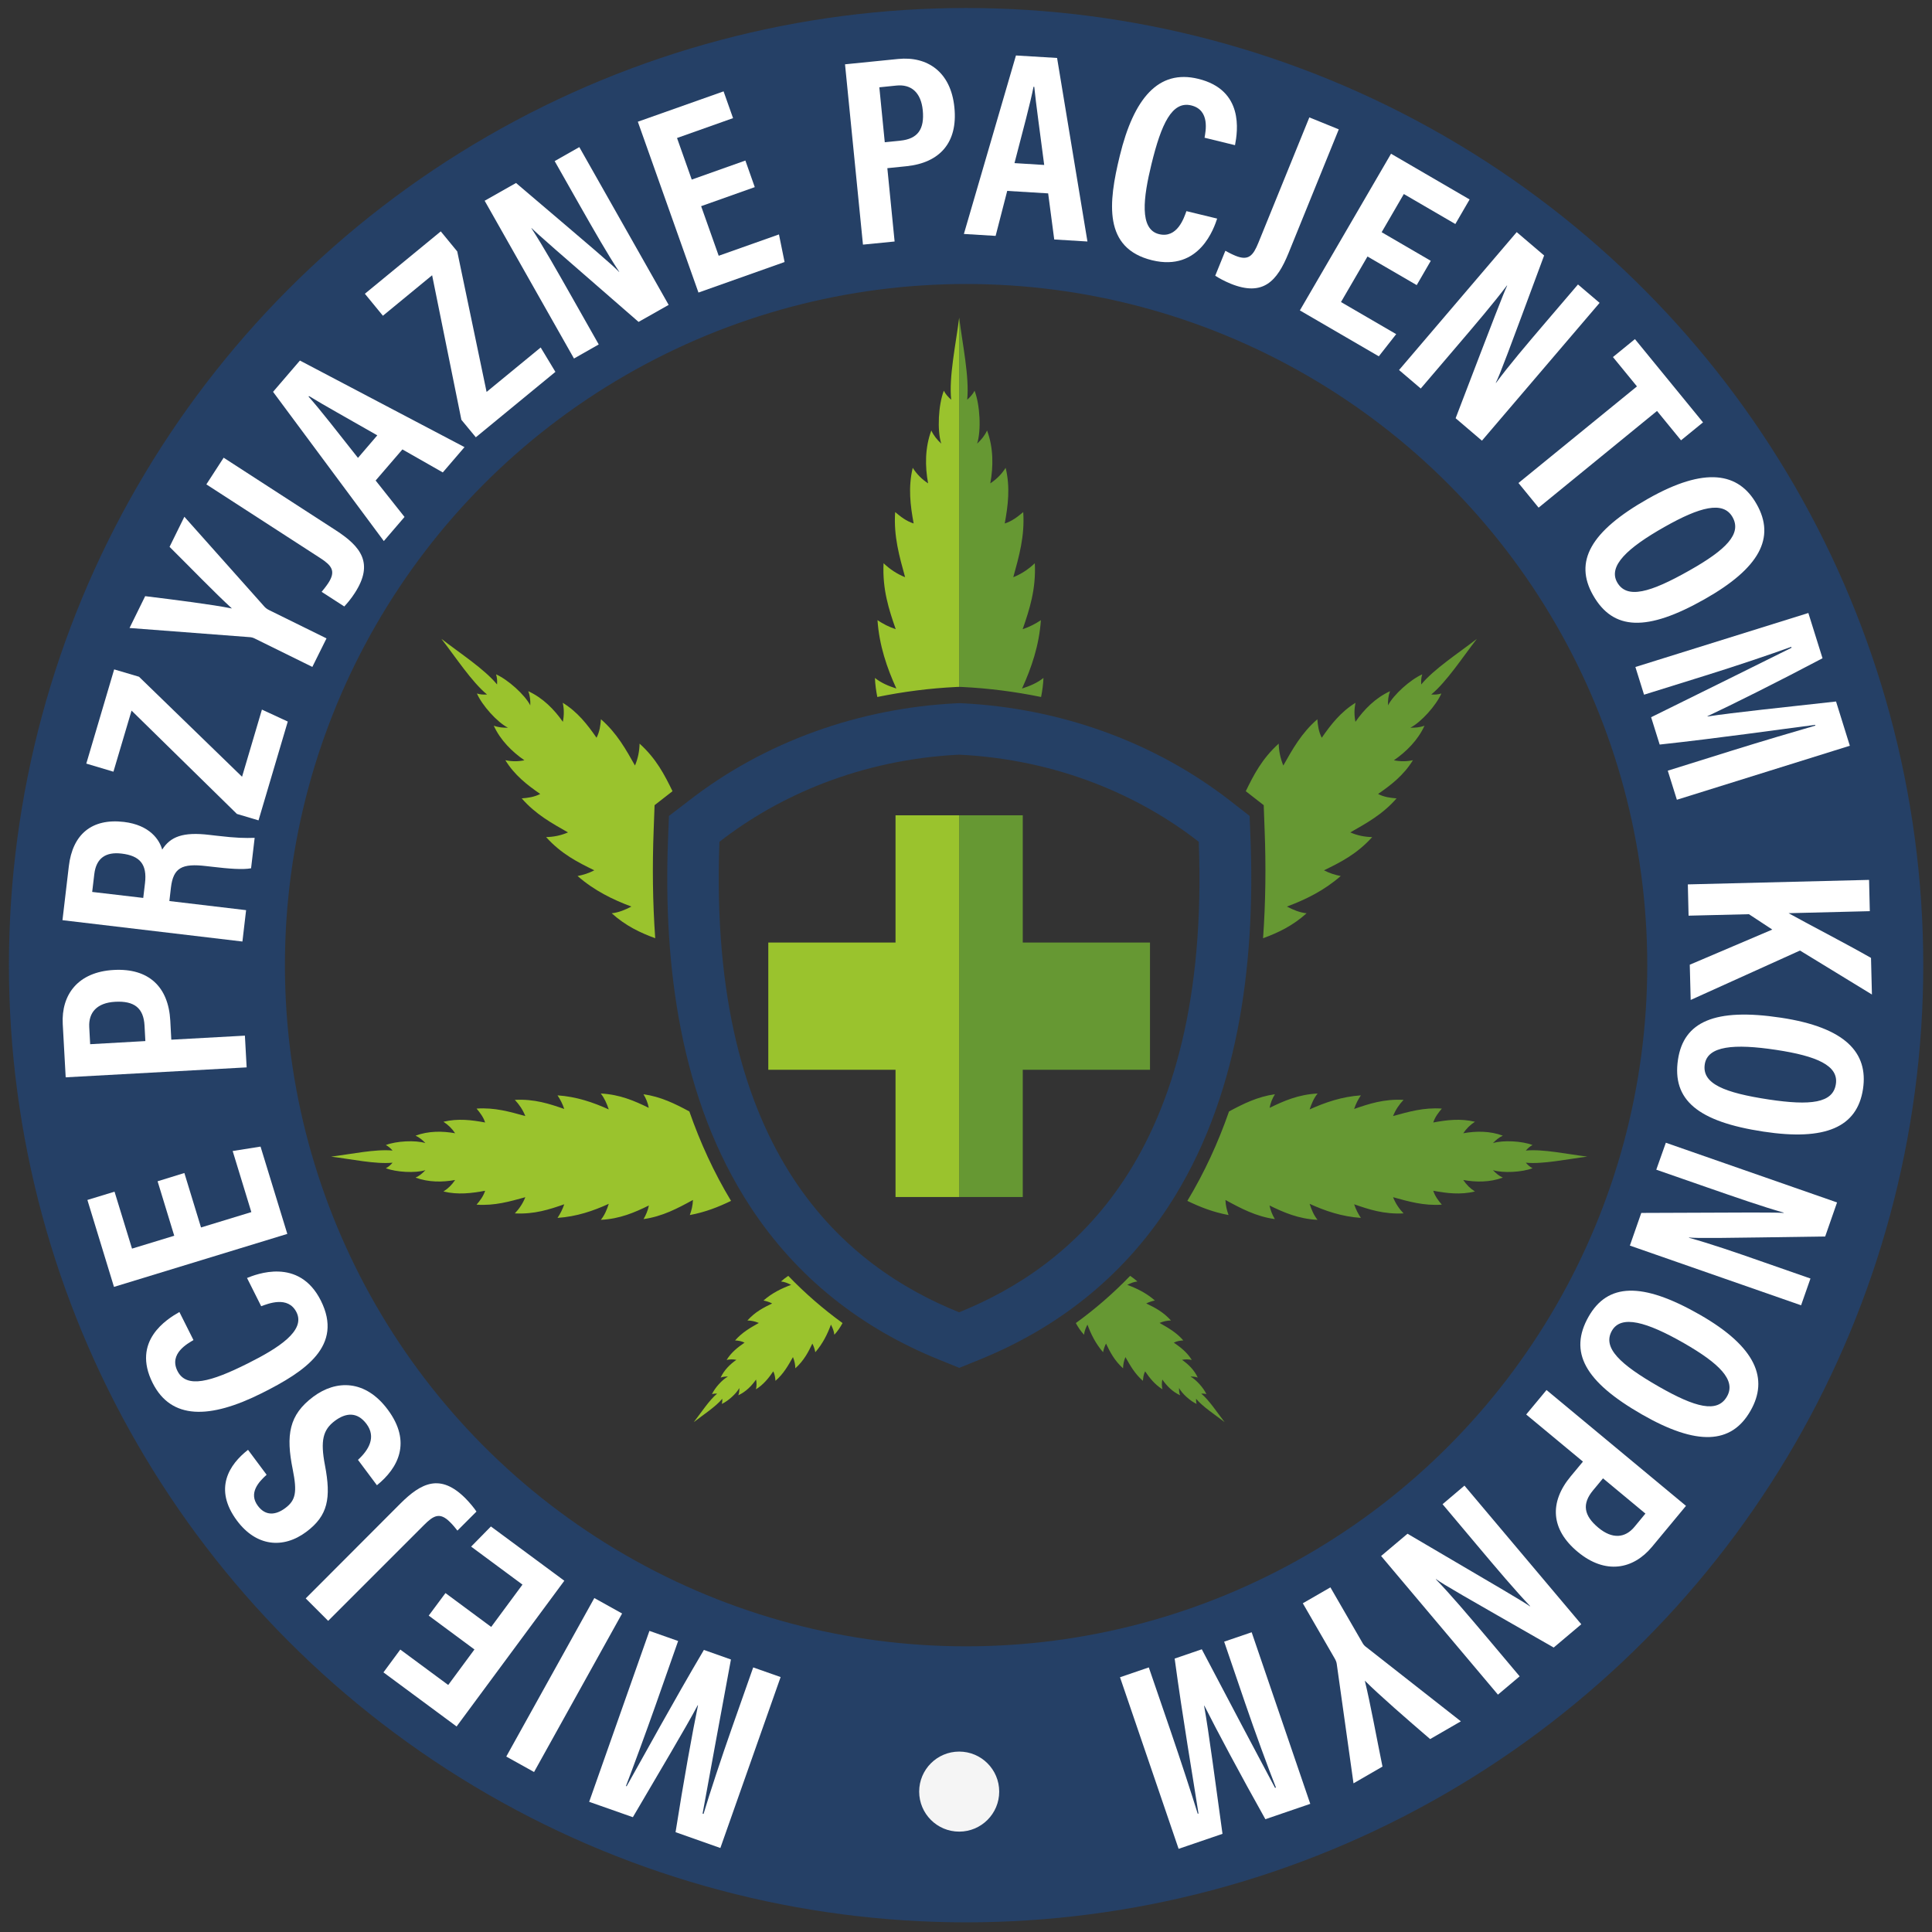 <?xml version="1.0" encoding="utf-8"?>
<!-- Generator: Adobe Illustrator 28.0.0, SVG Export Plug-In . SVG Version: 6.00 Build 0)  -->
<svg version="1.1" id="Warstwa_1" xmlns="http://www.w3.org/2000/svg" xmlns:xlink="http://www.w3.org/1999/xlink" x="0px" y="0px"
	 viewBox="0 0 210 210" style="enable-background:new 0 0 210 210;" xml:space="preserve">
<rect x="0" y="0" width="210" height="210" fill="#333333" stroke="none"/>
<style type="text/css">
	.st0{fill-rule:evenodd;clip-rule:evenodd;fill:#254065;}
	.st1{fill-rule:evenodd;clip-rule:evenodd;fill:#669833;}
	.st2{fill-rule:evenodd;clip-rule:evenodd;fill:#9AC32D;}
	.st3{fill-rule:evenodd;clip-rule:evenodd;fill:none;stroke:#254066;stroke-width:30;stroke-miterlimit:10;}
	.st4{fill:#FFFFFF;}
	.st5{fill:#F5F5F5;}
</style>
<g>
	<g>
		<g>
			<path class="st0" d="M72.71,88.69l-0.1,2.6c-0.52,13.63,1.31,28.21,8.93,39.85c5.07,7.75,12.08,13.25,20.63,16.69l2.1,0.85
				l2.1-0.85c8.54-3.45,15.56-8.95,20.63-16.69c7.62-11.65,9.44-26.23,8.93-39.85l-0.1-2.6l-2.05-1.6
				c-8.36-6.52-18.67-10.13-29.22-10.65l-0.27-0.01l-0.27,0.01c-10.56,0.52-20.87,4.13-29.22,10.65L72.71,88.69z M78.2,91.5
				c6.42-5.01,15.35-8.94,26.05-9.47c10.7,0.52,19.63,4.46,26.05,9.47c1.3,34.22-13.99,46.27-26.05,51.14
				C92.19,137.78,76.91,125.72,78.2,91.5z"/>
			<path class="st1" d="M138.99,80.83c-1.83,1.65-2.72,3.41-3.58,5.17l1.95,1.52l0.1,2.73c0.15,3.86,0.11,7.8-0.17,11.73
				c1.62-0.59,3.21-1.34,4.73-2.71c-0.75-0.08-1.45-0.37-2.14-0.73c2.01-0.75,4.03-1.73,5.85-3.32c-0.62-0.12-1.23-0.31-1.82-0.62
				c1.79-0.87,3.57-1.76,5.24-3.61c-0.81-0.02-1.6-0.17-2.38-0.51c1.75-1,3.52-1.96,5.03-3.7c-0.66-0.05-1.36-0.14-2.01-0.48
				c1.42-0.98,2.79-2.04,3.79-3.67c-0.68,0.15-1.38,0.15-2.07,0.01c1.34-0.93,2.6-2.17,3.33-3.76c-0.51,0.19-1.03,0.23-1.54,0.22
				c1.17-0.6,2.81-2.43,3.37-3.72c-0.36,0.12-0.72,0.13-1.1,0.11c1.68-1.39,3.39-4.03,4.96-6.05c-2.02,1.57-4.66,3.27-6.05,4.96
				c-0.02-0.37-0.01-0.74,0.11-1.1c-1.29,0.57-3.12,2.21-3.72,3.37c-0.02-0.52,0.03-1.03,0.22-1.54c-1.59,0.73-2.83,1.99-3.76,3.33
				c-0.14-0.7-0.14-1.39,0.01-2.07c-1.62,1-2.68,2.37-3.67,3.8c-0.34-0.65-0.43-1.35-0.48-2.01c-1.74,1.51-2.71,3.28-3.7,5.03
				C139.17,82.43,139.01,81.64,138.99,80.83 M143.22,118.86c-2.06,0.1-3.67,0.8-5.22,1.56c0.1-0.56,0.31-1.04,0.58-1.48
				c-1.88,0.26-3.45,1.04-4.99,1.87c-1.18,3.38-2.67,6.64-4.53,9.72c1.36,0.66,2.8,1.23,4.48,1.54c-0.19-0.52-0.32-1.05-0.34-1.64
				c1.66,0.91,3.33,1.8,5.37,2.08c-0.26-0.44-0.47-0.93-0.58-1.48c1.55,0.76,3.16,1.46,5.22,1.56c-0.41-0.51-0.66-1.11-0.86-1.74
				c1.68,0.77,3.5,1.39,5.57,1.53c-0.3-0.45-0.55-0.94-0.73-1.48c1.61,0.56,3.23,1.1,5.37,0.99c-0.48-0.5-0.87-1.08-1.14-1.76
				c1.67,0.46,3.33,0.95,5.3,0.81c-0.37-0.43-0.74-0.91-0.93-1.51c1.46,0.27,2.94,0.46,4.53,0.08c-0.51-0.32-0.93-0.74-1.27-1.25
				c1.38,0.25,2.89,0.26,4.3-0.26c-0.43-0.19-0.76-0.48-1.07-0.81c1.07,0.34,3.17,0.23,4.3-0.21c-0.29-0.14-0.52-0.36-0.73-0.6
				c1.86,0.18,4.5-0.39,6.68-0.66c-2.18-0.27-4.82-0.84-6.68-0.66c0.21-0.24,0.44-0.45,0.73-0.6c-1.13-0.44-3.23-0.55-4.3-0.21
				c0.3-0.32,0.64-0.61,1.07-0.81c-1.41-0.52-2.92-0.51-4.3-0.26c0.34-0.51,0.76-0.92,1.27-1.25c-1.59-0.38-3.07-0.19-4.53,0.08
				c0.19-0.6,0.56-1.07,0.93-1.51c-1.97-0.14-3.63,0.35-5.3,0.81c0.27-0.68,0.66-1.25,1.14-1.76c-2.14-0.11-3.76,0.43-5.37,0.99
				c0.18-0.55,0.43-1.03,0.73-1.48c-2.07,0.14-3.89,0.77-5.57,1.53C142.56,119.96,142.81,119.36,143.22,118.86z M127.28,143.53
				c-0.86-0.95-1.77-1.41-2.69-1.85c0.31-0.16,0.62-0.25,0.94-0.32c-0.93-0.82-1.97-1.32-3-1.7c0.35-0.18,0.71-0.33,1.1-0.37
				c-0.26-0.23-0.52-0.43-0.79-0.61c-1.82,1.89-3.79,3.6-5.9,5.13c0.23,0.43,0.51,0.86,0.89,1.27c0.04-0.39,0.19-0.75,0.37-1.1
				c0.38,1.03,0.89,2.07,1.7,3c0.06-0.32,0.16-0.63,0.32-0.94c0.44,0.92,0.9,1.83,1.85,2.69c0.01-0.41,0.09-0.82,0.26-1.22
				c0.51,0.9,1.01,1.81,1.9,2.58c0.03-0.34,0.07-0.7,0.24-1.03c0.5,0.73,1.05,1.43,1.88,1.95c-0.08-0.35-0.08-0.71-0.01-1.06
				c0.48,0.69,1.11,1.33,1.93,1.71c-0.1-0.26-0.12-0.53-0.11-0.79c0.31,0.6,1.24,1.44,1.91,1.73c-0.06-0.18-0.07-0.37-0.06-0.56
				c0.71,0.86,2.07,1.74,3.1,2.54c-0.81-1.04-1.68-2.39-2.54-3.1c0.19-0.01,0.38,0,0.56,0.06c-0.29-0.66-1.13-1.6-1.73-1.91
				c0.27-0.01,0.53,0.01,0.79,0.11c-0.37-0.82-1.02-1.45-1.71-1.93c0.36-0.07,0.71-0.07,1.06,0.01c-0.51-0.83-1.22-1.38-1.95-1.88
				c0.33-0.17,0.69-0.22,1.03-0.24c-0.77-0.89-1.68-1.39-2.58-1.9C126.46,143.62,126.86,143.54,127.28,143.53z M104.26,34.53v40.13
				l0.29,0.01c2.9,0.14,5.78,0.51,8.61,1.09c0.13-0.65,0.23-1.34,0.26-2.07c-0.67,0.54-1.48,0.88-2.33,1.15
				c1.02-2.24,1.86-4.67,2.05-7.43c-0.6,0.4-1.25,0.74-1.98,0.98c0.74-2.15,1.46-4.32,1.32-7.17c-0.67,0.64-1.44,1.16-2.34,1.52
				c0.61-2.23,1.26-4.44,1.08-7.08c-0.58,0.49-1.21,0.99-2.01,1.24c0.36-1.95,0.61-3.92,0.1-6.05c-0.43,0.68-0.99,1.24-1.67,1.69
				c0.34-1.84,0.35-3.86-0.35-5.75c-0.26,0.57-0.64,1.02-1.08,1.43c0.46-1.43,0.31-4.24-0.28-5.75c-0.19,0.38-0.48,0.69-0.8,0.98
				C105.38,40.96,104.62,37.44,104.26,34.53z"/>
			<path class="st2" d="M69.52,80.83c1.83,1.65,2.72,3.41,3.58,5.17l-1.95,1.52l-0.1,2.73c-0.15,3.86-0.11,7.8,0.17,11.73
				c-1.62-0.59-3.21-1.34-4.73-2.71c0.75-0.08,1.45-0.37,2.14-0.73c-2.01-0.75-4.03-1.73-5.85-3.32c0.62-0.12,1.23-0.31,1.82-0.62
				c-1.78-0.87-3.57-1.76-5.24-3.61c0.81-0.02,1.6-0.17,2.38-0.51c-1.75-1-3.52-1.96-5.03-3.7c0.66-0.05,1.36-0.14,2.01-0.48
				c-1.42-0.98-2.79-2.04-3.79-3.67c0.68,0.15,1.38,0.15,2.07,0.01c-1.34-0.93-2.6-2.17-3.33-3.76c0.51,0.19,1.03,0.23,1.54,0.22
				c-1.17-0.6-2.81-2.43-3.37-3.72c0.36,0.12,0.72,0.13,1.1,0.11c-1.68-1.39-3.39-4.03-4.96-6.05c2.02,1.57,4.66,3.27,6.05,4.96
				c0.02-0.37,0.01-0.74-0.11-1.1c1.29,0.57,3.12,2.21,3.72,3.37c0.02-0.52-0.02-1.03-0.22-1.54c1.59,0.73,2.83,1.99,3.76,3.33
				c0.14-0.7,0.14-1.39-0.01-2.07c1.62,1,2.68,2.37,3.67,3.8c0.34-0.65,0.43-1.35,0.48-2.01c1.74,1.51,2.71,3.28,3.7,5.03
				C69.35,82.43,69.5,81.64,69.52,80.83 M65.3,118.86c2.06,0.1,3.67,0.8,5.22,1.56c-0.11-0.56-0.31-1.04-0.58-1.48
				c1.88,0.26,3.45,1.04,4.99,1.87c1.18,3.38,2.67,6.64,4.53,9.72c-1.36,0.66-2.8,1.23-4.48,1.54c0.19-0.52,0.32-1.05,0.34-1.64
				c-1.66,0.91-3.33,1.8-5.37,2.08c0.26-0.44,0.47-0.93,0.58-1.48c-1.55,0.76-3.16,1.46-5.22,1.56c0.41-0.51,0.66-1.11,0.86-1.74
				c-1.68,0.77-3.5,1.39-5.57,1.53c0.3-0.45,0.55-0.94,0.73-1.48c-1.61,0.56-3.23,1.1-5.37,0.99c0.48-0.5,0.87-1.08,1.14-1.76
				c-1.67,0.46-3.33,0.95-5.3,0.81c0.37-0.43,0.74-0.91,0.93-1.51c-1.46,0.27-2.94,0.46-4.53,0.08c0.51-0.32,0.93-0.74,1.27-1.25
				c-1.38,0.25-2.89,0.26-4.3-0.26c0.43-0.19,0.76-0.48,1.07-0.81c-1.07,0.34-3.17,0.23-4.3-0.21c0.29-0.14,0.52-0.36,0.73-0.6
				c-1.86,0.18-4.5-0.39-6.68-0.66c2.18-0.27,4.82-0.84,6.68-0.66c-0.21-0.24-0.44-0.45-0.73-0.6c1.13-0.44,3.23-0.55,4.3-0.21
				c-0.3-0.32-0.64-0.61-1.07-0.81c1.41-0.52,2.92-0.51,4.3-0.26c-0.34-0.51-0.76-0.92-1.27-1.25c1.59-0.38,3.07-0.19,4.53,0.08
				c-0.19-0.6-0.56-1.07-0.93-1.51c1.97-0.14,3.63,0.35,5.3,0.81c-0.27-0.68-0.66-1.25-1.14-1.76c2.14-0.11,3.76,0.43,5.37,0.99
				c-0.18-0.55-0.43-1.03-0.73-1.48c2.07,0.14,3.89,0.77,5.57,1.53C65.96,119.96,65.7,119.36,65.3,118.86z M81.24,143.53
				c0.86-0.95,1.77-1.41,2.69-1.85c-0.31-0.16-0.62-0.25-0.94-0.32c0.93-0.82,1.97-1.32,3-1.7c-0.35-0.18-0.71-0.33-1.1-0.37
				c0.26-0.23,0.52-0.43,0.79-0.61c1.82,1.89,3.79,3.6,5.9,5.13c-0.23,0.43-0.51,0.86-0.89,1.27c-0.04-0.39-0.19-0.75-0.37-1.1
				c-0.38,1.03-0.89,2.07-1.7,3c-0.06-0.32-0.16-0.63-0.32-0.94c-0.44,0.92-0.9,1.83-1.85,2.69c-0.01-0.41-0.09-0.82-0.26-1.22
				c-0.51,0.9-1.01,1.81-1.9,2.58c-0.03-0.34-0.07-0.7-0.24-1.03c-0.5,0.73-1.05,1.43-1.88,1.95c0.08-0.35,0.08-0.71,0.01-1.06
				c-0.48,0.69-1.11,1.33-1.93,1.71c0.1-0.26,0.12-0.53,0.11-0.79c-0.31,0.6-1.24,1.44-1.91,1.73c0.06-0.18,0.07-0.37,0.06-0.56
				c-0.71,0.86-2.07,1.74-3.1,2.54c0.81-1.04,1.68-2.39,2.54-3.1c-0.19-0.01-0.38,0-0.56,0.06c0.29-0.66,1.13-1.6,1.73-1.91
				c-0.27-0.01-0.53,0.01-0.79,0.11c0.38-0.82,1.02-1.45,1.71-1.93c-0.36-0.07-0.71-0.07-1.06,0.01c0.51-0.83,1.22-1.38,1.95-1.88
				c-0.33-0.17-0.69-0.22-1.03-0.24c0.78-0.89,1.68-1.39,2.58-1.9C82.06,143.62,81.65,143.54,81.24,143.53z M104.26,34.53v40.13
				l-0.29,0.01c-2.9,0.14-5.78,0.51-8.61,1.09c-0.13-0.65-0.23-1.34-0.26-2.07c0.67,0.54,1.48,0.88,2.33,1.15
				c-1.02-2.24-1.86-4.67-2.05-7.43c0.6,0.4,1.25,0.74,1.98,0.98c-0.74-2.15-1.46-4.32-1.32-7.17c0.67,0.64,1.44,1.16,2.34,1.52
				c-0.61-2.23-1.26-4.44-1.08-7.08c0.58,0.49,1.21,0.99,2.01,1.24c-0.36-1.95-0.61-3.92-0.1-6.05c0.43,0.68,0.99,1.24,1.67,1.69
				c-0.34-1.84-0.35-3.86,0.35-5.75c0.26,0.57,0.64,1.02,1.08,1.43c-0.46-1.43-0.31-4.24,0.28-5.75c0.19,0.38,0.48,0.69,0.8,0.98
				C103.13,40.96,103.89,37.44,104.26,34.53z"/>
			<polygon class="st1" points="104.26,88.62 111.17,88.62 111.17,102.45 125,102.45 125,116.28 111.17,116.28 111.17,130.11 
				104.26,130.11 			"/>
			<polygon class="st2" points="104.26,88.62 97.34,88.62 97.34,102.45 83.51,102.45 83.51,116.28 97.34,116.28 97.34,130.11 
				104.26,130.11 			"/>
		</g>
		<circle class="st3" cx="105.01" cy="104.91" r="89.04"/>
		<g>
			<path class="st4" d="M71.29,185.26c-1.12,3.17-2.45,6.78-3.25,8.87l0.07,0.03c1.87-3.31,5.09-9.22,8.4-14.82l2.94,1.04
				c-1.09,5.92-2.4,12.95-3.08,16.75l0.1,0.04c0.66-2.21,1.95-6.13,3.08-9.34l2.32-6.59l2.98,1.05l-6.55,18.58l-4.87-1.72
				c0.86-5.47,1.85-10.95,2.44-13.79l-0.03-0.01c-1.26,2.39-4.37,7.59-7.05,12.17l-4.75-1.67l6.55-18.58l3.12,1.1L71.29,185.26z"/>
			<path class="st4" d="M55.03,190.93l9.57-17.23l3.02,1.68l-9.57,17.23L55.03,190.93z"/>
			<path class="st4" d="M48.42,173.16l4.97,3.68l3.4-4.6l-5.58-4.13l2.15-2.19l7.98,5.9l-11.71,15.84l-7.95-5.88l1.83-2.48
				l5.21,3.85l2.85-3.86l-4.97-3.68L48.42,173.16z"/>
			<path class="st4" d="M43.5,163.45c2.3-2.3,4.37-3.31,7.09-0.59c0.53,0.54,0.95,1.07,1.2,1.44l-2.07,2.07
				c-0.2-0.25-0.46-0.59-0.81-0.93c-1.09-1.09-1.77-0.74-2.84,0.34l-10.4,10.4l-2.44-2.44L43.5,163.45z"/>
			<path class="st4" d="M38.91,158.68c1.21-1.11,1.98-2.49,0.93-3.9c-1.02-1.36-2.26-1.22-3.44-0.34c-1.3,0.97-1.59,2.15-1.08,4.82
				c0.69,3.6,0.32,5.49-2.02,7.24c-2.53,1.89-5.45,1.59-7.54-1.21c-2.59-3.48-0.83-6.12,1.2-7.7l2.02,2.71
				c-0.84,0.76-2,1.98-0.95,3.38c0.82,1.1,1.91,1.04,2.98,0.24c1.14-0.85,1.3-1.74,0.81-4.19c-0.76-3.75-0.41-5.94,2.23-7.91
				c2.48-1.85,5.65-1.88,8.09,1.39c2.65,3.55,1.13,6.37-1.17,8.23L38.91,158.68z"/>
			<path class="st4" d="M26.85,138.91c0.93-0.37,5.64-2.31,8.03,2.47c2.45,4.9-1.67,7.67-6.4,10.04c-5.7,2.86-9.88,2.9-11.89-1.1
				c-2.29-4.57,1.54-6.93,2.91-7.71l1.53,3.05c-0.58,0.35-2.7,1.46-1.74,3.36c0.97,1.94,3.63,1.19,7.66-0.83
				c3.32-1.66,6.28-3.55,5.28-5.55c-0.92-1.84-3.12-0.92-3.84-0.66L26.85,138.91z"/>
			<path class="st4" d="M20.04,127.5l1.81,5.92l5.47-1.67l-2.03-6.64l3.03-0.48l2.91,9.49l-18.84,5.76l-2.89-9.45l2.95-0.9l1.9,6.19
				l4.59-1.4l-1.81-5.92L20.04,127.5z"/>
			<path class="st4" d="M7.14,117.1l-0.32-5.79c-0.17-3.18,1.64-5.67,5.55-5.88c3.8-0.21,5.94,1.84,6.14,5.51l0.11,2.07l8-0.44
				l0.19,3.45L7.14,117.1z M15.8,113.16l-0.09-1.68c-0.1-1.91-1.12-2.71-3.2-2.59c-1.97,0.11-2.89,1.16-2.81,2.74l0.1,1.87
				L15.8,113.16z"/>
			<path class="st4" d="M18.41,97.94l8.34,0.99l-0.4,3.41l-19.56-2.32l0.69-5.86c0.41-3.48,2.5-5.23,5.99-4.82
				c2.83,0.34,3.87,1.96,4.16,3.01c0.88-1.4,2.25-1.95,5.14-1.6l0.78,0.09c2.22,0.26,3.07,0.26,4.13,0.23l-0.39,3.31
				c-0.93,0.17-2.48,0.04-4.17-0.16l-0.71-0.08c-2.62-0.31-3.57,0.17-3.83,2.33L18.41,97.94z M15.57,97.6L15.76,96
				c0.25-2.07-0.57-2.99-2.55-3.22c-1.69-0.2-2.75,0.47-2.96,2.23l-0.23,1.94L15.57,97.6z"/>
			<path class="st4" d="M25.75,88.47L14.3,77.24l-1.97,6.64L9.38,83l3.03-10.24l2.7,0.8l11.2,10.87l2.16-7.3l2.81,1.3L28.1,89.17
				L25.75,88.47z"/>
			<path class="st4" d="M33.95,72.49l-6.25-3.08c-0.2-0.1-0.37-0.15-0.63-0.16l-12.99-0.99l1.7-3.46c3.25,0.4,7.24,0.9,9.43,1.34
				c-1.86-1.7-4.58-4.52-6.78-6.7l1.61-3.27l8.71,9.78c0.1,0.11,0.27,0.26,0.55,0.39l6.19,3.05L33.95,72.49z"/>
			<path class="st4" d="M36.5,57.64c2.73,1.77,4.16,3.58,2.07,6.81c-0.41,0.64-0.85,1.15-1.15,1.47l-2.46-1.59
				c0.2-0.25,0.48-0.58,0.74-0.98c0.83-1.29,0.35-1.89-0.92-2.71l-12.35-7.99l1.88-2.9L36.5,57.64z"/>
			<path class="st4" d="M40.83,52.23l3.14,3.96l-2.25,2.62L29.68,42.59l2.92-3.4l17.89,9.41l-2.36,2.75l-4.39-2.5L40.83,52.23z
				 M41.01,47.32c-3.33-1.91-5.8-3.27-7.42-4.27l-0.05,0.06c1.22,1.36,3.07,3.75,5.37,6.66L41.01,47.32z"/>
			<path class="st4" d="M50.15,45.63l-3.18-15.71l-5.35,4.4l-1.96-2.39l8.25-6.78l1.79,2.18l3.19,15.27l5.88-4.83l1.6,2.65
				l-8.65,7.11L50.15,45.63z"/>
			<path class="st4" d="M62.39,38.97l-9.71-17.15l3.41-1.93c8.83,7.51,10.52,8.94,11.2,9.67l0.02-0.01
				c-1.31-1.98-2.74-4.5-4.34-7.31l-2.68-4.73l2.68-1.52l9.71,17.15l-3.27,1.85c-9.3-8.08-10.97-9.54-11.63-10.2l-0.02,0.01
				c1.32,2.04,2.75,4.57,4.49,7.64l2.83,5L62.39,38.97z"/>
			<path class="st4" d="M82.04,20.34l-5.83,2.07l1.91,5.39l6.55-2.32l0.61,3l-9.36,3.32l-6.59-18.57l9.32-3.3l1.03,2.91L73.59,15
				l1.6,4.52l5.83-2.07L82.04,20.34z"/>
			<path class="st4" d="M91.85,6.99l5.77-0.58c3.17-0.32,5.74,1.39,6.12,5.28c0.38,3.79-1.57,6.01-5.23,6.38l-2.06,0.21l0.79,7.97
				l-3.44,0.34L91.85,6.99z M96.17,15.46l1.68-0.17c1.91-0.19,2.65-1.24,2.45-3.31c-0.2-1.96-1.28-2.84-2.86-2.68l-1.86,0.19
				L96.17,15.46z"/>
			<path class="st4" d="M109.48,20.75l-1.26,4.89l-3.45-0.21l5.66-19.4l4.47,0.27l3.3,19.95l-3.61-0.22l-0.66-5.01L109.48,20.75z
				 M113.5,17.93c-0.49-3.81-0.89-6.59-1.08-8.49l-0.08-0.01c-0.35,1.8-1.14,4.71-2.07,8.3L113.5,17.93z"/>
			<path class="st4" d="M132.3,23.76c-0.32,0.95-1.88,5.79-7.07,4.53c-5.32-1.3-4.77-6.23-3.51-11.37c1.51-6.2,4.18-9.42,8.53-8.35
				c4.96,1.21,4.29,5.66,3.99,7.21l-3.31-0.81c0.11-0.66,0.63-3-1.44-3.51c-2.1-0.51-3.26,2-4.33,6.38
				c-0.88,3.61-1.35,7.08,0.82,7.61c2,0.49,2.72-1.79,2.98-2.5L132.3,23.76z"/>
			<path class="st4" d="M140.05,27.53c-1.23,3.01-2.74,4.75-6.3,3.3c-0.7-0.29-1.29-0.62-1.66-0.86l1.1-2.71
				c0.28,0.15,0.66,0.36,1.1,0.54c1.42,0.58,1.92-0.01,2.49-1.41l5.54-13.63l3.2,1.3L140.05,27.53z"/>
			<path class="st4" d="M153.99,30.99l-5.35-3.11l-2.88,4.95l6,3.49l-1.89,2.41l-8.58-4.99l9.91-17.03l8.54,4.97l-1.55,2.67
				l-5.6-3.26l-2.41,4.15l5.34,3.11L153.99,30.99z"/>
			<path class="st4" d="M152.07,40.22l12.79-14.99l2.98,2.54c-4.03,10.87-4.8,12.94-5.25,13.83l0.02,0.02
				c1.41-1.91,3.29-4.12,5.38-6.57l3.53-4.13l2.35,2L161.08,47.9l-2.86-2.44c4.4-11.5,5.2-13.56,5.6-14.41l-0.02-0.02
				c-1.47,1.94-3.35,4.15-5.64,6.83l-3.73,4.37L152.07,40.22z"/>
			<path class="st4" d="M177.93,42l-2.61-3.19l2.39-1.95l7.4,9.05l-2.39,1.95l-2.61-3.19l-12.87,10.51l-2.19-2.68L177.93,42z"/>
			<path class="st4" d="M185.28,65.13c-6.27,3.55-9.94,3.42-12.13-0.45c-2.04-3.61-0.35-6.89,6-10.48c6.19-3.5,9.84-2.86,11.79,0.6
				C193.02,58.46,191.24,61.76,185.28,65.13z M180.93,57.27c-4.07,2.3-6.15,4.27-5.15,6.03c1.05,1.85,3.59,1.12,7.83-1.28
				c3.99-2.25,5.74-3.99,4.71-5.81C187.3,54.41,184.75,55.11,180.93,57.27z"/>
			<path class="st4" d="M188.28,81.58c3.21-1,6.89-2.09,9.04-2.71l-0.02-0.08c-3.77,0.48-10.43,1.44-16.9,2.14l-0.93-2.97
				c5.39-2.66,11.81-5.83,15.26-7.55l-0.03-0.1c-2.16,0.79-6.08,2.11-9.33,3.12l-6.67,2.08l-0.94-3.01l18.8-5.87l1.54,4.92
				c-4.9,2.59-9.88,5.07-12.51,6.3l0.01,0.03c2.67-0.42,8.69-1.04,13.97-1.63l1.5,4.81l-18.8,5.87l-0.99-3.16L188.28,81.58z"/>
			<path class="st4" d="M203.16,95.64l0.08,3.4l-8.83,0.22c1.82,1.02,6.36,3.37,8.96,4.86l0.1,3.98l-7.82-4.78l-11.88,5.37
				l-0.1-3.83l8.97-3.82l-2.54-1.67l-6.56,0.16l-0.08-3.4L203.16,95.64z"/>
			<path class="st4" d="M191.67,123c-7.12-1.08-9.94-3.44-9.28-7.83c0.62-4.1,3.98-5.64,11.19-4.55c7.03,1.06,9.51,3.82,8.92,7.75
				C201.87,122.52,198.43,124.03,191.67,123z M193.08,114.12c-4.62-0.7-7.48-0.43-7.78,1.57c-0.32,2.11,2.14,3.09,6.96,3.82
				c4.53,0.68,6.98,0.4,7.29-1.67C199.87,115.81,197.43,114.78,193.08,114.12z"/>
			<path class="st4" d="M181.07,124.21l18.61,6.49l-1.29,3.7c-11.6,0.17-13.81,0.21-14.8,0.11l-0.01,0.03
				c2.29,0.63,5.03,1.57,8.08,2.64l5.13,1.79l-1.02,2.91l-18.61-6.49l1.24-3.55c12.32-0.06,14.54-0.06,15.47,0l0.01-0.03
				c-2.34-0.67-5.08-1.62-8.42-2.78l-5.43-1.89L181.07,124.21z"/>
			<path class="st4" d="M178.5,153.76c-6.25-3.58-8.02-6.8-5.82-10.66c2.06-3.6,5.75-3.82,12.08-0.2c6.17,3.53,7.49,7,5.51,10.45
				C188.19,157,184.44,157.16,178.5,153.76z M183.03,145.99c-4.06-2.32-6.81-3.1-7.82-1.35c-1.06,1.85,0.88,3.66,5.1,6.08
				c3.97,2.27,6.36,2.9,7.4,1.08C188.75,150.01,186.84,148.18,183.03,145.99z"/>
			<path class="st4" d="M183.26,163.68l-3.7,4.46c-2.04,2.45-5.06,3.04-8.07,0.54c-2.93-2.43-3.11-5.38-0.76-8.21l1.33-1.6
				l-6.17-5.12l2.21-2.66L183.26,163.68z M174.24,160.69l-1.08,1.3c-1.22,1.47-1.02,2.74,0.58,4.07c1.52,1.26,2.91,1.12,3.92-0.1
				l1.19-1.44L174.24,160.69z"/>
			<path class="st4" d="M159.18,161.48l12.7,15.07l-3,2.53c-10.07-5.76-11.99-6.85-12.79-7.44l-0.02,0.02
				c1.65,1.7,3.52,3.92,5.61,6.39l3.5,4.16l-2.36,1.99l-12.7-15.07l2.87-2.42c10.63,6.23,12.54,7.36,13.31,7.89l0.02-0.02
				c-1.67-1.76-3.55-3.98-5.82-6.68l-3.7-4.4L159.18,161.48z"/>
			<path class="st4" d="M144.61,172.54l3.49,6.04c0.11,0.2,0.23,0.33,0.44,0.48l10.25,8.04l-3.34,1.93
				c-2.48-2.13-5.52-4.77-7.1-6.35c0.6,2.45,1.3,6.31,1.92,9.34l-3.15,1.82l-1.82-12.97c-0.02-0.15-0.08-0.37-0.24-0.63l-3.45-5.97
				L144.61,172.54z"/>
			<path class="st4" d="M127.25,188.18c1.09,3.18,2.28,6.84,2.94,8.97l0.08-0.03c-0.58-3.76-1.72-10.39-2.59-16.84l2.95-1.01
				c2.8,5.32,6.14,11.66,7.96,15.06l0.1-0.03c-0.85-2.14-2.27-6.02-3.37-9.24l-2.26-6.62l2.99-1.02l6.37,18.65l-4.88,1.67
				c-2.71-4.83-5.33-9.75-6.63-12.34l-0.03,0.01c0.49,2.66,1.27,8.67,2,13.92l-4.77,1.63l-6.37-18.65l3.13-1.07L127.25,188.18z"/>
		</g>
	</g>
	<circle class="st5" cx="104.26" cy="194.74" r="4.35"/>
</g>
</svg>
